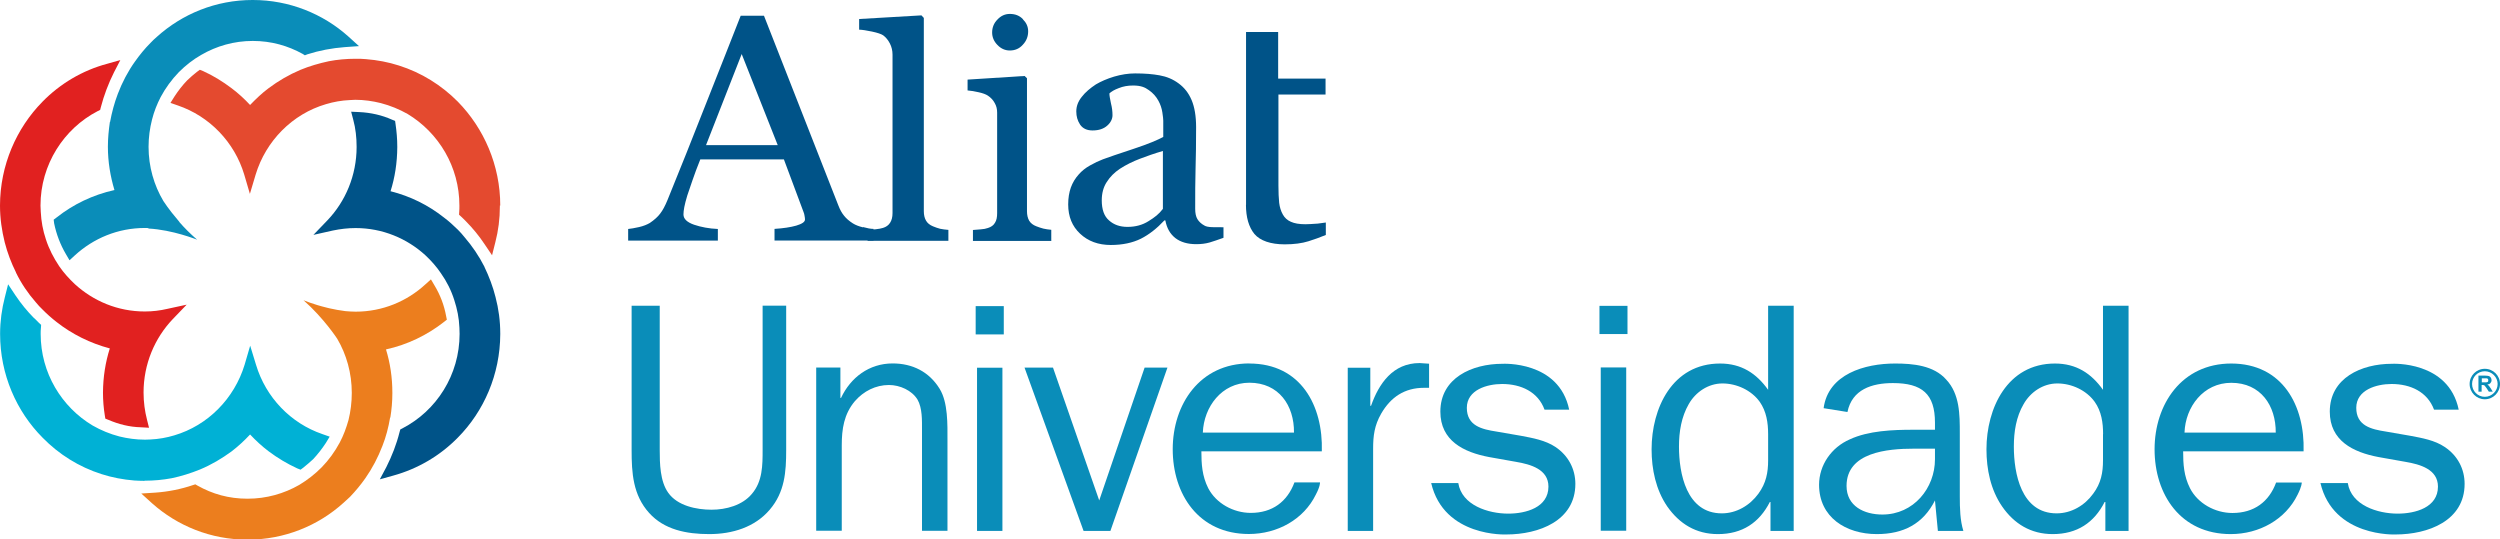 <?xml version="1.0" encoding="UTF-8"?>
<svg id="Capa_2" data-name="Capa 2" xmlns="http://www.w3.org/2000/svg" viewBox="0 0 274.81 59.3">
  <defs>
    <style>
      .cls-1 {
        fill: #e12120;
      }

      .cls-1, .cls-2, .cls-3, .cls-4, .cls-5, .cls-6 {
        stroke-width: 0px;
      }

      .cls-2 {
        fill: #005388;
      }

      .cls-3 {
        fill: #0a8db9;
      }

      .cls-4 {
        fill: #e44a2f;
      }

      .cls-5 {
        fill: #00b1d5;
      }

      .cls-6 {
        fill: #ec7e1e;
      }
    </style>
  </defs>
  <g id="Capa_1-2" data-name="Capa 1">
    <g>
      <g>
        <path class="cls-2" d="m104.24,26.47h-8.87v-1.2c.29-.03.59-.04.91-.07.32-.04.59-.08.79-.15.33-.1.6-.29.77-.56.18-.27.27-.63.27-1.07V6.01c0-.45-.1-.86-.29-1.23-.19-.37-.44-.68-.74-.9-.23-.15-.63-.28-1.23-.41-.58-.12-1.06-.2-1.41-.21v-1.17l6.85-.4.26.28v21.24c0,.42.08.77.24,1.04.15.27.42.49.77.63.27.11.54.21.79.27.28.06.57.09.9.12v1.2Z"/>
        <path class="cls-2" d="m112.44,2.1c-.37-.38-.84-.57-1.44-.57-.52,0-.98.21-1.36.62-.39.39-.58.88-.58,1.42,0,.51.19.97.58,1.37.38.4.84.61,1.36.61.58,0,1.06-.21,1.43-.63.4-.42.59-.91.59-1.48,0-.51-.2-.94-.58-1.32m3.14,24.36h-8.63v-1.2c.28-.03.58-.04.86-.07.31-.02.57-.07.79-.15.35-.11.61-.29.77-.57.18-.27.24-.63.24-1.07v-11.04c0-.39-.08-.74-.27-1.06-.17-.32-.42-.59-.75-.81-.23-.15-.56-.27-1.01-.37-.43-.1-.84-.17-1.22-.2v-1.19l6.27-.4.26.25v14.61c0,.42.08.77.24,1.05.17.28.44.48.78.61.26.11.54.19.79.26.26.06.54.1.86.13v1.2Z"/>
        <path class="cls-2" d="m127.85,16.59c-1.04.3-1.76.57-2.54.86-.79.3-1.52.66-2.2,1.1-.62.41-1.1.9-1.46,1.47-.36.55-.54,1.23-.54,2,0,1.01.26,1.75.8,2.21.53.48,1.21.71,2.03.71.88,0,1.65-.21,2.31-.63.68-.42,1.14-.77,1.58-1.35v-6.38Zm6.64,9.55c-.57.21-1.09.38-1.51.51-.45.13-.94.19-1.49.19-.95,0-1.72-.23-2.29-.67-.57-.45-.94-1.08-1.1-1.94h-.11c-.81.87-1.67,1.55-2.58,2.01-.91.45-2.02.69-3.31.69-1.37,0-2.5-.42-3.37-1.24-.87-.81-1.31-1.88-1.31-3.22,0-.69.1-1.31.29-1.85.2-.55.49-1.03.89-1.47.31-.35.72-.69,1.23-.97.49-.28.96-.5,1.41-.67.56-.21,1.67-.59,3.37-1.15,1.69-.56,2.68-.99,3.26-1.31v-1.79c0-.15-.03-.47-.1-.91-.07-.45-.21-.87-.43-1.27-.24-.45-.59-.85-1.05-1.17-.45-.33-.91-.51-1.74-.51-.57,0-1.09.09-1.58.29-.48.18-.82.38-1.02.58,0,.25.07.61.17,1.09.12.46.17.9.17,1.3s-.19.81-.58,1.15c-.39.35-.93.53-1.61.53-.62,0-1.07-.21-1.37-.64-.29-.44-.42-.91-.42-1.45,0-.56.19-1.09.6-1.6.4-.52.93-.96,1.55-1.37.56-.33,1.22-.62,2.01-.86.79-.23,1.55-.35,2.31-.35,1.03,0,1.92.07,2.68.21.79.14,1.48.43,2.1.89.63.46,1.1,1.06,1.43,1.84.32.76.49,1.75.49,2.97,0,1.73-.02,3.26-.06,4.59-.04,1.35-.04,2.81-.04,4.39,0,.47.08.85.24,1.12.17.28.42.52.77.71.17.11.47.17.87.18.4,0,.81.01,1.23.01v1.16Z"/>
        <path class="cls-2" d="m136.96,22.51c0,1.37.31,2.45.93,3.21.63.74,1.79,1.14,3.33,1.14,1.03,0,1.91-.12,2.61-.34.61-.19,1.25-.42,1.91-.69v-1.37c-.23.03-.52.08-.89.12-.61.04-1.04.07-1.36.07-.67,0-1.2-.09-1.59-.27-.4-.17-.69-.45-.88-.79-.22-.38-.35-.82-.41-1.31-.05-.51-.08-1.12-.08-1.88v-10.01h5.18v-1.75h-5.21V3.52h-3.53v18.99Z"/>
        <path class="cls-2" d="m77.61,15.95l3.92-10.01,3.96,10.01h-7.88Zm17.25,9.04c-.45-.11-.81-.25-1.1-.43-.43-.27-.75-.56-.98-.85-.24-.29-.45-.67-.63-1.14L83.98,1.73h-2.56c-1.11,2.81-2.33,5.94-3.7,9.38-1.58,4.04-3.04,7.67-4.35,10.89-.26.63-.52,1.12-.8,1.48-.26.35-.64.69-1.14,1.03-.31.18-.7.34-1.18.45-.48.11-.89.18-1.2.21v1.28h9.86v-1.28c-.97-.04-1.85-.21-2.62-.47-.77-.27-1.16-.64-1.16-1.13,0-.21.03-.48.09-.8.06-.32.17-.75.33-1.28.17-.53.37-1.11.59-1.73.22-.64.49-1.37.84-2.24h9.19l2.16,5.79c.05.12.09.25.11.41.03.17.05.29.05.4,0,.28-.33.49-.96.68-.63.18-1.43.3-2.39.36v1.28h10.88v-1.28c-.31,0-.68-.07-1.15-.2"/>
      </g>
      <g>
        <path class="cls-3" d="m86.42,49.47c0,2.4-.15,4.62-1.81,6.56-1.64,1.93-4.12,2.68-6.64,2.68s-4.95-.48-6.61-2.32c-1.79-1.98-1.93-4.41-1.93-6.92v-15.86h3.09v15.86c0,1.45.03,3.43.93,4.69,1.01,1.44,3.1,1.87,4.77,1.87,1.58,0,3.38-.48,4.42-1.73,1.19-1.37,1.19-3.18,1.19-4.84v-15.86h2.59v15.86Z"/>
        <path class="cls-3" d="m92.38,43.74h.07c1.05-2.24,3.09-3.79,5.67-3.79,2.19,0,4.02.92,5.17,2.79.93,1.51.86,3.92.86,5.68v9.93h-2.8v-11.09c0-1.06.04-2.4-.49-3.33-.62-1.02-1.94-1.61-3.14-1.61-1.46,0-2.79.67-3.76,1.79-1.19,1.42-1.43,3.05-1.43,4.84v9.39h-2.81v-17.94h2.66v3.33Z"/>
        <path class="cls-3" d="m110.19,58.36h-2.79v-17.94h2.79v17.94Zm.15-21.6h-3.09v-3.11h3.09v3.11Z"/>
        <polygon class="cls-3" points="122.06 58.36 119.11 58.36 112.62 40.41 115.75 40.41 120.83 55.01 125.82 40.41 128.33 40.41 122.06 58.36"/>
        <path class="cls-3" d="m150.63,40.41v4.2h.08c.86-2.44,2.4-4.7,5.34-4.7l1.04.07v2.65h-.56c-2.15,0-3.66,1.04-4.7,2.83-.75,1.31-.89,2.44-.89,3.86v9.04h-2.79v-17.94h2.5Z"/>
        <path class="cls-3" d="m178.76,58.34h-2.8v-17.95h2.8v17.95Zm.14-21.62h-3.08v-3.1h3.08v3.1Z"/>
        <path class="cls-3" d="m194.36,47.73c0-1.24-.18-2.51-.93-3.57-.91-1.26-2.52-2.01-4.09-2.01s-2.95.95-3.7,2.26c-.82,1.42-1.08,3.05-1.08,4.68,0,2.92.8,7.34,4.71,7.34,1.61,0,3.08-.87,4.02-2.16.85-1.16,1.07-2.33,1.07-3.67v-2.87Zm0-14.12h2.81v24.75h-2.55v-3.18h-.07c-1.16,2.27-3.02,3.53-5.71,3.53-2.41,0-4.23-1.13-5.57-3.04-1.25-1.83-1.72-4.08-1.72-6.28,0-4.49,2.25-9.43,7.53-9.43,2.34,0,3.99,1.08,5.28,2.89v-9.24Z"/>
        <path class="cls-3" d="m212.7,49.32h-2.34c-2.87,0-7.38.39-7.38,4.09,0,2.23,1.93,3.15,3.94,3.15,3.44,0,5.78-2.91,5.78-6.08v-1.16Zm0-2.08v-.78c0-3.15-1.41-4.35-4.63-4.35-2.3,0-4.49.7-4.99,3.18l-2.62-.42c.5-3.75,4.52-4.91,7.86-4.91,1.97,0,4.24.21,5.61,1.76,1.5,1.59,1.5,3.85,1.5,5.91v6.95c0,1.3.03,2.61.39,3.78h-2.8l-.32-3.35c-1.3,2.58-3.47,3.7-6.39,3.7-3.41,0-6.35-1.86-6.35-5.42,0-2.16,1.35-4.11,3.37-4.99,2.06-.96,4.74-1.06,7-1.06h2.37Z"/>
        <path class="cls-3" d="m231.18,47.73c0-1.24-.17-2.51-.93-3.57-.91-1.26-2.52-2.01-4.1-2.01s-2.95.95-3.7,2.26c-.83,1.42-1.08,3.05-1.08,4.68,0,2.92.79,7.34,4.7,7.34,1.62,0,3.09-.87,4.02-2.16.87-1.16,1.08-2.33,1.08-3.67v-2.87Zm0-14.12h2.8v24.75h-2.55v-3.18h-.08c-1.15,2.27-3.02,3.53-5.71,3.53-2.4,0-4.24-1.13-5.56-3.04-1.26-1.83-1.72-4.08-1.72-6.28,0-4.49,2.27-9.43,7.53-9.43,2.34,0,3.99,1.08,5.28,2.89v-9.24Z"/>
        <path class="cls-3" d="m240.13,47.55c.1-2.83,2.08-5.47,5.14-5.47,3.24,0,4.91,2.51,4.89,5.47h-10.02Zm5.14-7.59c-5.45,0-8.43,4.48-8.43,9.43s2.84,9.32,8.37,9.32c3.13,0,6.02-1.6,7.35-4.33.48-.94.46-1.34.46-1.34h-2.82c-.78,2.12-2.42,3.35-4.8,3.35-1.9,0-3.81-1.04-4.67-2.73-.67-1.33-.75-2.64-.75-4.05h13.24c.15-4.99-2.29-9.65-7.97-9.65"/>
        <path class="cls-3" d="m132.22,47.55c.11-2.83,2.08-5.48,5.12-5.48,3.24,0,4.93,2.51,4.9,5.48h-10.02Zm5.12-7.6c-5.44,0-8.43,4.48-8.43,9.43s2.84,9.32,8.37,9.32c3.13,0,6.03-1.6,7.36-4.33.5-.94.46-1.34.46-1.34h-2.81c-.79,2.12-2.43,3.35-4.8,3.35-1.9,0-3.81-1.04-4.68-2.72-.67-1.33-.75-2.65-.75-4.05h13.24c.15-4.99-2.29-9.65-7.97-9.65"/>
        <path class="cls-3" d="m255.08,53.1h3c.38,2.45,3.29,3.36,5.48,3.36,1.94,0,4.43-.67,4.43-2.97,0-1.91-1.98-2.45-3.56-2.72l-2.98-.53c-2.8-.53-5.35-1.8-5.35-4.99,0-3.71,3.48-5.26,6.82-5.26,0,0,6.23-.37,7.35,5.04h-2.71c-.73-1.96-2.59-2.82-4.67-2.82-1.65,0-3.88.64-3.88,2.62s1.65,2.36,3.27,2.61l2.65.46c1.33.25,2.7.49,3.8,1.23,1.44.96,2.19,2.44,2.19,4.06,0,4.06-4.02,5.56-7.58,5.56,0,0-6.86.33-8.27-5.66"/>
        <path class="cls-3" d="m157.3,53.1h3c.39,2.45,3.31,3.36,5.49,3.36,1.94,0,4.42-.67,4.42-2.97,0-1.91-1.97-2.45-3.55-2.72l-2.98-.53c-2.8-.53-5.35-1.8-5.35-4.99,0-3.71,3.48-5.26,6.82-5.26,0,0,6.22-.37,7.34,5.04h-2.71c-.71-1.96-2.59-2.82-4.66-2.82-1.65,0-3.88.64-3.88,2.62s1.65,2.36,3.27,2.61l2.66.46c1.32.25,2.69.49,3.81,1.23,1.43.96,2.19,2.44,2.19,4.06,0,4.06-4.02,5.56-7.58,5.56,0,0-6.87.33-8.27-5.66"/>
        <path id="_8" data-name="8" class="cls-3" d="m273.14,40.54c-.93,0-1.67.75-1.67,1.67s.75,1.68,1.67,1.68,1.67-.75,1.67-1.68-.75-1.67-1.67-1.67Zm0,3.08c-.77,0-1.4-.63-1.4-1.41s.63-1.4,1.4-1.4,1.41.64,1.41,1.4-.63,1.41-1.41,1.41Zm.47-1.2c-.06-.06-.11-.1-.19-.15.15-.02.26-.07.34-.16.08-.09.12-.19.12-.32,0-.11-.03-.19-.08-.28-.05-.08-.12-.13-.2-.17-.09-.02-.22-.05-.41-.05h-.75v1.76h.35v-.73h.07c.08,0,.14,0,.17.02.04,0,.08.03.11.07.03.03.1.12.19.25l.25.39h.43l-.21-.35c-.09-.14-.15-.22-.2-.28Zm-.54-.39h-.26v-.44h.28c.14,0,.22,0,.26,0,.05,0,.1.03.13.07.03.04.04.09.04.15,0,.05,0,.09-.03.13-.02.04-.06.07-.1.07-.04.02-.15.02-.31.02Z"/>
      </g>
      <g>
        <path class="cls-5" d="m15.89,52.84h.03c1,0,1.97-.09,2.94-.27,1.06-.22,2.11-.55,3.12-.96,1.25-.52,2.4-1.2,3.49-2,.71-.55,1.4-1.18,2.02-1.85.64.68,1.31,1.3,2.04,1.85.97.73,2.04,1.37,3.15,1.88l.36.14.31-.23c.38-.3.74-.62,1.08-.93.51-.55.97-1.14,1.37-1.75l.44-.72-.8-.28c-3.48-1.19-6.22-4.03-7.3-7.63l-.64-2.09-.61,2.09c-1.13,3.72-4.04,6.68-7.74,7.77-.83.25-1.71.41-2.61.45-.21,0-.41.02-.6.02-.98,0-1.91-.13-2.81-.35-1.04-.27-2.03-.68-2.94-1.2-3.41-2.03-5.72-5.78-5.72-10.07,0-.24,0-.46.03-.68l.02-.32-.23-.21c-.19-.19-.36-.35-.52-.52h-.02c-.75-.76-1.44-1.6-2.05-2.51l-.81-1.22-.36,1.43c-.33,1.28-.52,2.63-.52,4.03h0c0,4.46,1.8,8.52,4.68,11.41,1.78,1.82,3.99,3.21,6.48,4,1.15.37,2.36.6,3.6.7.37.02.75.04,1.13.04"/>
        <path class="cls-1" d="m1.75,29.95l.57-.3-.57.3c.58,1.2,1.33,2.3,2.18,3.27.25.3.48.56.75.81.47.48.99.94,1.53,1.36,1.7,1.34,3.71,2.34,5.86,2.91-.48,1.52-.74,3.14-.75,4.86h0c0,.86.07,1.68.2,2.5l.06.36.33.13c1.12.48,2.31.79,3.59.82l.88.05-.22-.88c-.24-.93-.38-1.94-.38-2.99,0-3.14,1.23-5.99,3.21-8.07l1.53-1.59-2.12.46c-.8.19-1.63.29-2.48.29-2.99,0-5.66-1.15-7.7-3.01-.63-.6-1.21-1.23-1.71-1.96-.61-.91-1.13-1.91-1.47-2.97-.32-.95-.51-1.97-.56-3.01,0-.21-.03-.46-.03-.69,0-4.51,2.57-8.46,6.28-10.38l.28-.14.07-.28c.35-1.34.84-2.63,1.45-3.85l.7-1.35-1.44.41c-2.74.73-5.19,2.2-7.12,4.17C1.8,14.1.01,18.16,0,22.6h0c0,1.4.2,2.75.52,4.04.3,1.16.72,2.27,1.24,3.31"/>
        <path class="cls-3" d="m12.08,13.4c-.13.9-.22,1.8-.22,2.71v.03c0,1.65.27,3.25.72,4.75-2.38.53-4.53,1.57-6.35,3.01l-.33.25.05.4c.25,1.22.69,2.35,1.28,3.36l.41.7.6-.55c2.04-1.86,4.71-3,7.7-3,.12,0,.25,0,.39.02l-.03.04c2.7.14,5.37,1.23,5.37,1.23-.75-.65-1.42-1.32-1.97-1.96h.02c-.06-.07-.11-.12-.15-.18-1.01-1.17-1.61-2.11-1.61-2.11h0c-1.03-1.73-1.63-3.78-1.63-5.96,0-1.04.14-2.05.38-2.99.22-.88.55-1.7.95-2.48.54-1.01,1.21-1.92,2-2.74.73-.73,1.55-1.38,2.45-1.89,1.68-.98,3.62-1.54,5.67-1.54s3.87.53,5.5,1.43l.23.15.28-.11c1.31-.42,2.68-.68,4.11-.79l1.56-.11-1.17-1.06c-2.79-2.5-6.5-4.01-10.5-4.01h-.02c-4.04,0-7.74,1.53-10.54,4.06-.25.21-.47.43-.69.66-.63.63-1.18,1.31-1.7,2.04-.77,1.08-1.41,2.29-1.89,3.56-.38,1-.66,2.04-.85,3.09"/>
        <path class="cls-4" d="m54.99,22.6c0-4.44-1.8-8.5-4.66-11.42-1.79-1.81-4.01-3.2-6.49-3.98-1.15-.37-2.36-.6-3.62-.7-.38-.04-.75-.04-1.14-.04h0c-1.02,0-1.99.09-2.93.27-1.08.23-2.14.54-3.13.95-1.25.53-2.42,1.21-3.5,2.02-.73.54-1.39,1.18-2.03,1.84-.62-.67-1.31-1.3-2.03-1.84-.98-.74-2.03-1.39-3.14-1.89l-.35-.14-.32.23c-.38.29-.74.62-1.08.94-.52.54-.98,1.14-1.38,1.75l-.45.72.8.28c3.48,1.18,6.24,4.03,7.31,7.61l.62,2.11.63-2.11c1.12-3.71,4.04-6.67,7.73-7.75.83-.25,1.71-.41,2.62-.45.21,0,.4-.03.61-.03.96,0,1.9.14,2.79.36,1.04.27,2.04.68,2.96,1.2,3.39,2.05,5.69,5.78,5.69,10.07,0,.22,0,.48-.02.69l-.02.31.23.21c.2.18.35.34.52.51h.02v.02c.75.76,1.44,1.6,2.05,2.52l.81,1.2.36-1.43c.33-1.27.5-2.59.5-3.97v-.08h0Z"/>
        <path class="cls-2" d="m53.26,29.34c-.6-1.18-1.35-2.29-2.19-3.26-.23-.29-.48-.57-.73-.82-.48-.47-.99-.94-1.54-1.35-1.72-1.36-3.69-2.34-5.87-2.89.48-1.51.73-3.14.74-4.82v-.09c0-.83-.07-1.65-.19-2.47l-.05-.35-.35-.14c-1.09-.49-2.31-.77-3.59-.83l-.89-.04.23.88c.26.95.37,1.96.37,2.99,0,3.14-1.23,6-3.21,8.07l-1.54,1.6,2.14-.48c.82-.17,1.64-.27,2.5-.27,2.95,0,5.65,1.14,7.68,3,.63.59,1.21,1.24,1.7,1.97.63.89,1.14,1.9,1.47,2.96.31.95.52,1.96.56,3.02.01.22.02.45.02.68,0,4.53-2.55,8.45-6.27,10.38l-.25.13-.08.29c-.34,1.36-.84,2.62-1.45,3.84l-.72,1.35,1.44-.4c2.74-.75,5.19-2.2,7.14-4.19,2.86-2.89,4.64-6.93,4.66-11.36v-.04h0v-.02c0-1.39-.18-2.73-.52-4.02-.29-1.16-.71-2.26-1.22-3.32"/>
        <path class="cls-6" d="m42.91,45.89c.14-.88.22-1.75.22-2.66v-.06c0-1.66-.24-3.27-.7-4.76,2.36-.52,4.52-1.57,6.36-3.01l.33-.26-.08-.39c-.22-1.22-.66-2.35-1.27-3.36l-.4-.68-.6.54c-2.03,1.87-4.72,3.01-7.68,3.01-.38,0-.75-.03-1.13-.06-.6-.08-1.2-.18-1.75-.31-.09-.03-.19-.05-.28-.07h0c-1.5-.36-2.57-.82-2.57-.82,2.26,2,3.71,4.24,3.71,4.24h0c1.02,1.73,1.6,3.78,1.6,5.95,0,1.04-.13,2.05-.36,2.98-.25.88-.55,1.7-.96,2.47-.54,1.01-1.21,1.93-1.99,2.73-.74.75-1.58,1.4-2.46,1.93-1.67.96-3.61,1.52-5.69,1.52s-3.86-.52-5.5-1.44l-.24-.14-.28.09c-1.3.44-2.68.72-4.09.82l-1.57.1,1.18,1.07c2.79,2.49,6.47,4,10.48,4h.04c4.03,0,7.75-1.53,10.53-4.05.24-.21.49-.44.71-.65.61-.64,1.17-1.31,1.69-2.05.77-1.1,1.39-2.29,1.88-3.56.39-.99.66-2.02.84-3.1"/>
      </g>
    </g>
  </g>
</svg>